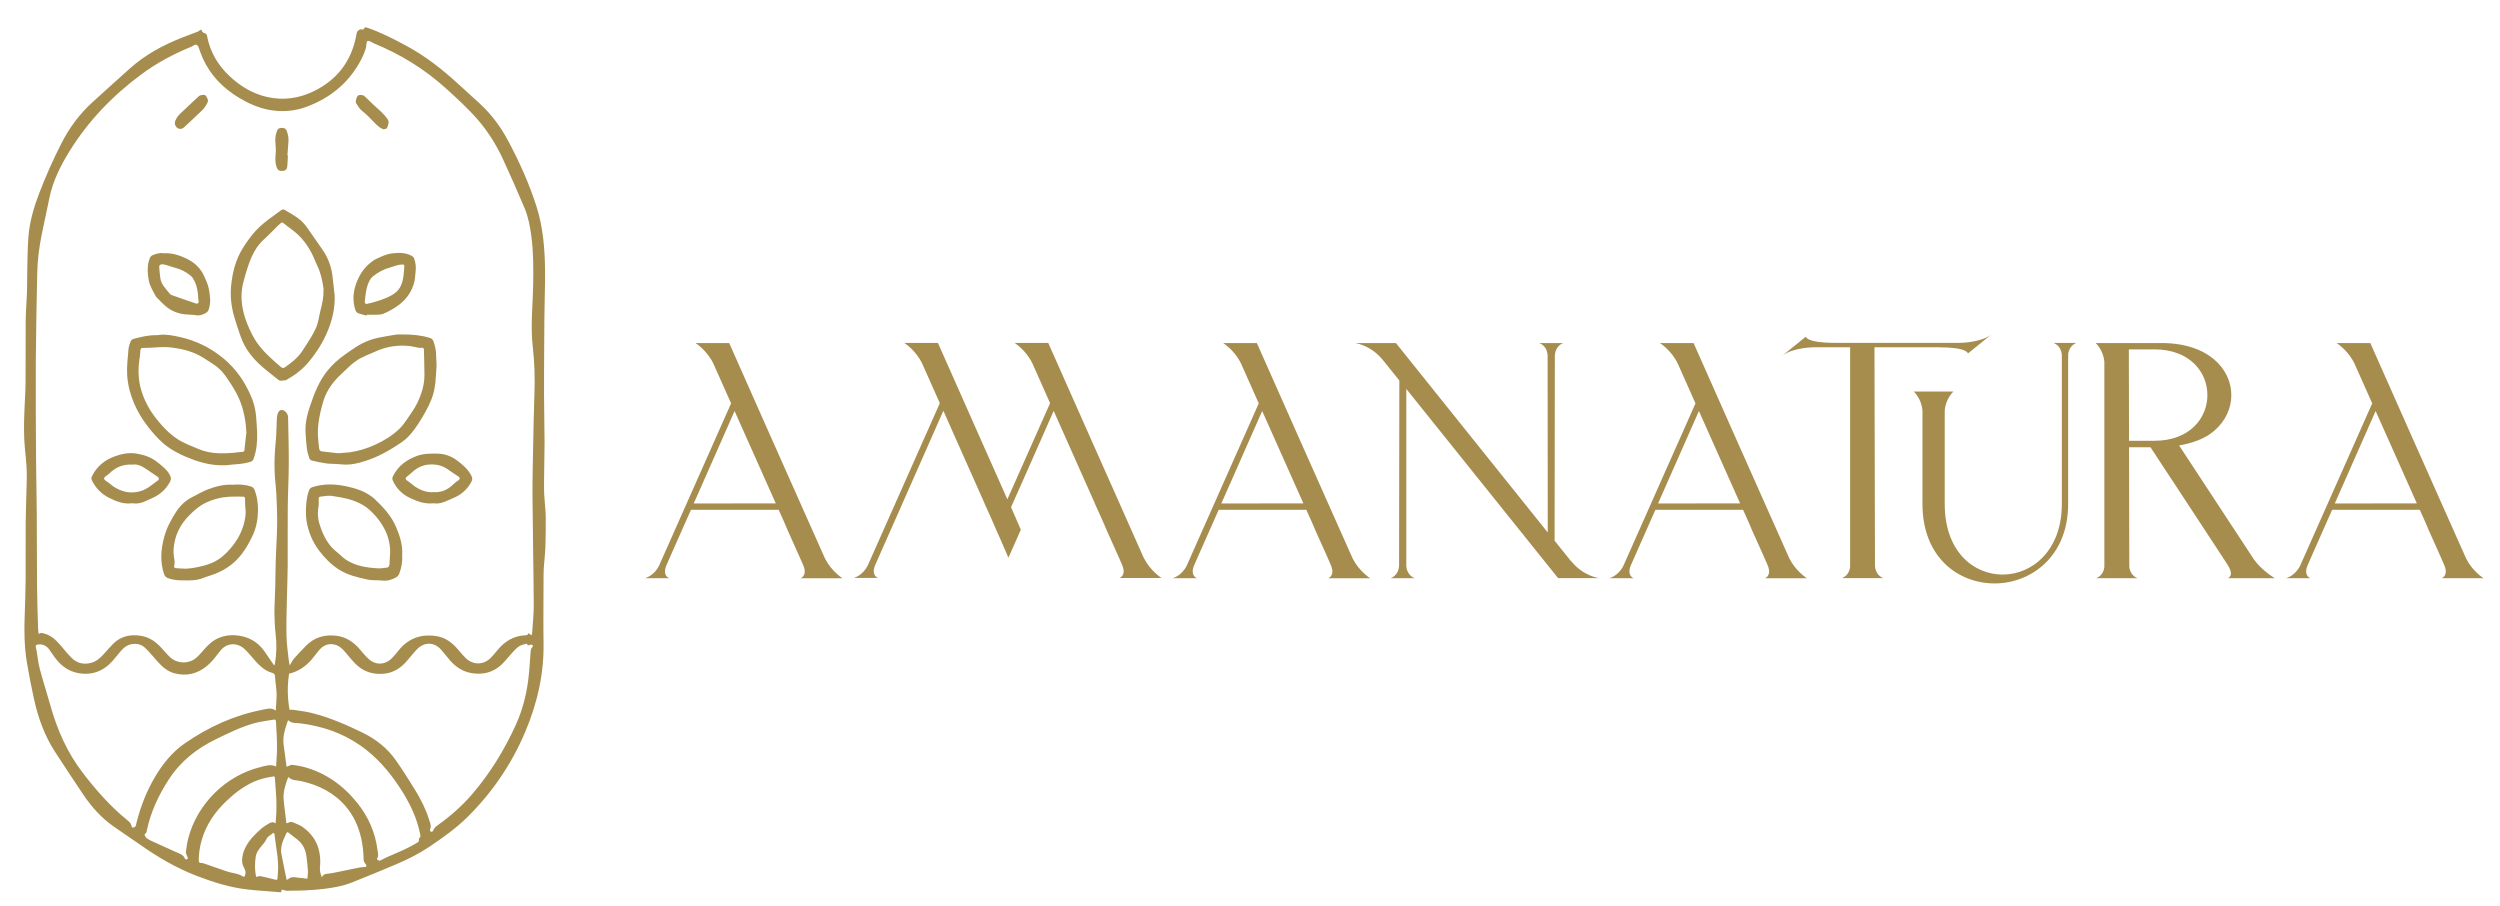 <svg xmlns="http://www.w3.org/2000/svg" id="Layer_1" data-name="Layer 1" viewBox="0 0 394.99 143.13"><defs><style>      .cls-1 {        fill: #a68d4e;        stroke-width: 0px;      }    </style></defs><g><path class="cls-1" d="M130.36,88.27l-.25-.56-3.19-7.16-5.27-11.84h0l-6.44-14.51h-5.32s1.91,1.21,2.89,3.4l2.73,6.13h0s-11.32,25.5-11.32,25.5c-.01.03-.03.06-.04.09-.79,1.67-2.24,2.03-2.24,2.03h3.82s-1.18-.38-.4-2.13l1.05-2.38,1.71-3.86.9-2.03.18-.4h13.86s1.05,2.35,1.05,2.35l.35.84,1.82,4.07h0s.63,1.42.63,1.42c.77,1.75-.4,2.13-.4,2.13h6.63s-1.73-1.09-2.74-3.08ZM109.61,79.54l6.45-14.6,1.79,4.01h0l4.72,10.58-12.96.02Z"></path><path class="cls-1" d="M385.75,91.35h6.63s-1.73-1.09-2.73-3.08l-.25-.56-3.19-7.16-5.27-11.84h0l-6.44-14.51h-5.32s1.91,1.21,2.89,3.4l2.73,6.13h0s-11.32,25.5-11.32,25.5c-.01.03-.03.06-.04.09-.79,1.67-2.24,2.03-2.24,2.03h3.83s-1.18-.38-.4-2.13l1.05-2.38,1.71-3.86.9-2.03.18-.4h13.85s1.05,2.35,1.05,2.35l.35.84,1.82,4.07h0s.62,1.42.62,1.42c.77,1.75-.4,2.13-.4,2.13ZM368.89,79.54l6.45-14.6,1.79,4.01h0l4.72,10.58-12.96.02Z"></path><path class="cls-1" d="M213.73,88.27l-.25-.56-3.19-7.16-5.27-11.84h0l-6.44-14.51h-5.32s1.92,1.21,2.89,3.4l2.73,6.13h0s-11.32,25.5-11.32,25.5c-.01.03-.03.06-.04.09-.79,1.67-2.24,2.03-2.24,2.03h3.83s-1.18-.38-.4-2.13l1.05-2.38,1.71-3.86.9-2.03.18-.4h13.85s1.05,2.35,1.05,2.35l.35.84,1.83,4.07h0s.62,1.42.62,1.42c.77,1.75-.4,2.13-.4,2.13h6.63s-1.73-1.09-2.74-3.08ZM192.97,79.54l6.45-14.6,1.79,4.01h0l4.72,10.58-12.96.02Z"></path><path class="cls-1" d="M282.73,88.27l-.25-.56-3.19-7.16-5.27-11.84h0l-6.44-14.51h-5.32s1.92,1.21,2.89,3.4l2.73,6.13h0s-11.32,25.5-11.32,25.5c-.01.03-.03.06-.04.09-.79,1.67-2.24,2.03-2.24,2.03h3.83s-1.18-.38-.4-2.13l1.05-2.38,1.71-3.86.9-2.03.18-.4h13.85s1.05,2.35,1.05,2.35l.35.84,1.83,4.07h0s.62,1.42.62,1.42c.77,1.75-.4,2.13-.4,2.13h6.63s-1.73-1.09-2.74-3.08ZM261.97,79.54l6.45-14.6,1.79,4.01h0l4.72,10.58-12.96.02Z"></path><path class="cls-1" d="M180.77,88.29v-.02s-.26-.57-.26-.57l-3.18-7.16-5.27-11.85h0l-6.44-14.51h-3.94s-1.38,0-1.38,0c0,0,1.89,1.19,2.87,3.36l.02.04.86,1.93,1.86,4.19-6.75,15.19-4.53-10.2h0l-6.44-14.51h-5.32s1.89,1.19,2.87,3.35l.02.04.86,1.93,1.87,4.2h0s0,0,0,0l-11.32,25.49s-.03.06-.04.09c-.79,1.67-2.24,2.03-2.24,2.03h3.83s-1.18-.38-.4-2.13l1.05-2.38,1.71-3.86.9-2.03,7.07-16.01,1.78,4.01h0s0,0,0,0l4.71,10.58h-.01l.45,1.01h.01l1.05,2.36.32.76.62,1.39,1.35,3.1,1.96-4.42-1.38-3.17-.17-.38,1.82-4.09.9-2.03,4.02-9.1,1.78,4h0s0,0,0,0l4.71,10.58h-.01l.45,1.01h.01l1.05,2.36.32.76.62,1.39,1.24,2.76h0s.62,1.41.62,1.41v.02c.77,1.74-.4,2.11-.4,2.11h1.35s3.92,0,3.92,0h0s1.37,0,1.37,0c0,0-1.71-1.08-2.72-3.05Z"></path><path class="cls-1" d="M296.24,89.54l-.08-34.67h9.29s.86,0,.86,0c4.61,0,4.61.98,4.61.98l3.76-3.04c-1.69,1.36-5.07,1.36-5.07,1.36h-18.82s-.86,0-.86,0c-4.61,0-4.61-.98-4.61-.98l-3.76,3.04c1.69-1.36,5.07-1.36,5.07-1.36h5.68v34.67c-.14,1.47-1.31,1.8-1.31,1.8h6.57s-1.17-.33-1.32-1.8Z"></path><path class="cls-1" d="M356.04,88.3v-.02s-11.75-17.9-11.75-17.9c2.21-.38,3.68-1.05,4.54-1.57.07-.04.14-.09.2-.14.25-.17.49-.34.71-.53.02-.01.03-.02.03-.02,1.85-1.55,2.77-3.62,2.77-5.69,0-4.13-3.65-8.23-11.01-8.23h-10.43s1.22,1.06,1.38,2.99v32.36c-.14,1.47-1.31,1.8-1.31,1.8h6.57s-1.17-.33-1.32-1.8l-.04-18.89h3.93-.54s2.2,3.36,2.2,3.36l1.3,1.97,8.68,13.23v.02c1.14,1.74.06,2.11.06,2.11h7.41s-1.95-1.08-3.38-3.05ZM340.4,69.64h-4.02l-.03-13.66c0-.45,0-.78,0-.78h4.05c5.59,0,8.36,3.61,8.36,7.22s-2.77,7.22-8.36,7.22Z"></path><path class="cls-1" d="M325.76,56v23.64c0,7.36-4.71,11.14-9.34,11.14s-9.16-3.66-9.16-11.14v-14.75c.15-1.96,1.38-3.03,1.38-3.03h-6.28s1.23,1.07,1.38,3.02v14.75c0,8.45,5.68,12.55,11.4,12.55s11.62-4.23,11.62-12.55v-23.64c.16-1.47,1.32-1.81,1.32-1.81h-3.65s1.17.33,1.32,1.81Z"></path><path class="cls-1" d="M248.22,88.67h0s-2.6-3.24-2.6-3.24l.04-29.1s0-.06,0-.09c.05-1.67,1.34-2.04,1.34-2.04h-3.82s1.34.38,1.34,2.13v.79s0,2.04,0,2.04l.02,24.97-18.59-23.19h0l-5.4-6.74h-6.47s.05,0,.15.02c.08.01.19.04.34.08.81.21,2.51.83,3.92,2.58,0,0,0,0,0,0l2.6,3.24-.04,29.1s0,.06,0,.09c-.05,1.67-1.34,2.04-1.34,2.04h3.82s-1.34-.38-1.34-2.13v-.79s0-2.04,0-2.04v-24.94s23.98,29.89,23.98,29.89h6.47s-2.47-.29-4.4-2.68Z"></path></g><g><path class="cls-1" d="M44.54,140.53c-.02.08-.07.24-.14.45-1.77-.15-3.55-.25-5.31-.45-2.76-.31-5.39-1.14-7.97-2.13-3.2-1.23-6.13-2.93-8.92-4.9-1.43-1.01-2.89-1.96-4.32-2.97-1.87-1.33-3.38-3.01-4.66-4.9-1.54-2.28-3.05-4.57-4.55-6.88-1.65-2.55-2.65-5.37-3.3-8.32-.42-1.91-.8-3.83-1.12-5.76-.42-2.54-.45-5.1-.34-7.66.07-1.78.12-3.55.14-5.33.02-3.03-.02-6.06.01-9.09.02-2.26.12-4.53.17-6.79.04-1.6-.11-3.19-.28-4.78-.21-2.05-.17-4.11-.09-6.16.06-1.49.17-2.98.18-4.46.03-3.26-.01-6.52.02-9.78.02-1.55.16-3.09.21-4.64.04-1.13.01-2.27.04-3.4.04-1.72.05-3.44.18-5.15.18-2.38.85-4.66,1.7-6.89,1.02-2.66,2.18-5.27,3.47-7.81,1.26-2.5,2.9-4.72,4.97-6.6,1.96-1.79,3.94-3.56,5.91-5.33,2.39-2.14,5.16-3.64,8.12-4.82.86-.34,1.72-.64,2.58-.98.18-.07.32-.21.5-.33.03.03.1.07.12.13.09.26.27.4.53.46.23.06.29.25.33.45.47,2.46,1.67,4.52,3.47,6.24,1.73,1.64,3.7,2.86,6.05,3.38,2.57.57,5.05.21,7.4-.95,3.61-1.79,5.84-4.67,6.62-8.64.08-.39.08-.83.52-1.04.12-.06.28-.09.41-.06.16.03.27.03.34-.13.09-.22.24-.23.45-.15,2.1.71,4.06,1.72,6.01,2.76,3.11,1.65,5.86,3.79,8.44,6.17,1.12,1.03,2.25,2.04,3.37,3.07,1.79,1.65,3.24,3.57,4.39,5.71,1.86,3.45,3.46,7.01,4.64,10.75.5,1.6.8,3.24,1,4.9.36,3.07.32,6.14.24,9.22-.06,2.33-.07,4.67-.08,7.01-.02,2.81-.04,5.62-.03,8.44,0,2.51.08,5.03.08,7.54,0,2.42-.09,4.85-.08,7.27,0,1.07.13,2.14.2,3.21.03.47.08.93.07,1.4,0,1.56,0,3.12-.06,4.68-.04,1.08-.18,2.15-.25,3.23-.04.7-.04,1.41-.04,2.12,0,3.23-.05,6.46,0,9.69.09,4.93-.99,9.61-2.9,14.12-2.15,5.08-5.2,9.56-9.12,13.44-1.77,1.75-3.8,3.19-5.86,4.59-1.68,1.14-3.48,2.06-5.35,2.85-2.35.99-4.71,1.98-7.08,2.91-1.44.57-2.97.83-4.5,1.01-1.91.22-3.82.29-5.74.28-.26,0-.51-.12-.83-.19ZM84.01,100.37s.04-.05.04-.07c.1-1.57.29-3.15.28-4.72-.03-5.71-.16-11.43-.2-17.14-.02-2.7.06-5.4.11-8.11.05-2.72.1-5.44.2-8.16.09-2.45.02-4.88-.26-7.31-.19-1.65-.2-3.31-.14-4.97.06-1.63.17-3.25.2-4.88.04-2.56.05-5.12-.29-7.67-.2-1.53-.47-3.04-1.07-4.46-1.09-2.57-2.21-5.13-3.38-7.66-1.03-2.23-2.31-4.32-3.92-6.2-1.6-1.86-3.41-3.5-5.22-5.14-3.33-3-7.1-5.3-11.23-7.01-.23-.1-.45-.25-.68-.35-.12-.05-.28-.09-.38-.04-.08.03-.13.2-.15.31-.06.31-.05.63-.15.93-.17.52-.36,1.03-.61,1.51-1.88,3.71-4.85,6.2-8.72,7.64-1.91.71-3.9.86-5.91.49-1.72-.32-3.28-1.02-4.77-1.91-2.51-1.52-4.49-3.52-5.71-6.22-.26-.58-.46-1.18-.68-1.77-.16-.43-.47-.52-.82-.25-.11.08-.24.14-.37.19-2.79,1.15-5.44,2.56-7.86,4.36-4.53,3.36-8.38,7.35-11.36,12.17-1.4,2.27-2.57,4.62-3.13,7.24-.42,1.95-.83,3.9-1.23,5.86-.4,1.98-.67,3.99-.71,6.01-.1,4.69-.2,9.38-.23,14.07-.03,5.19.01,10.38.04,15.56.02,2.71.09,5.43.11,8.14.03,4.02.01,8.05.05,12.07.02,2.12.1,4.25.16,6.37,0,.3.05.6.09.94.3-.29.6-.17.89-.09,1.04.28,1.79.96,2.46,1.74.59.68,1.16,1.39,1.79,2.04.89.92,2,1.18,3.22.83.8-.23,1.39-.78,1.94-1.38.5-.55.98-1.13,1.51-1.65,1.23-1.2,2.73-1.49,4.38-1.22,1.32.22,2.33.94,3.21,1.91.47.52.93,1.07,1.45,1.54,1.09.97,2.84,1,3.96.09.4-.32.75-.71,1.08-1.1.67-.78,1.37-1.53,2.31-1.99,1.23-.6,2.52-.67,3.83-.41,1.59.32,2.83,1.19,3.74,2.54.46.68.92,1.35,1.39,2.03.01.02.05.02.09.04.03-.07.06-.13.07-.2.27-1.54.31-3.09.13-4.65-.13-1.13-.19-2.28-.2-3.41,0-1.37.1-2.74.13-4.11.04-1.43.03-2.86.08-4.29.06-1.89.2-3.77.22-5.66.02-1.53-.05-3.06-.12-4.58-.06-1.24-.23-2.47-.28-3.71-.07-1.72.05-3.43.21-5.14.1-1.12.08-2.24.15-3.36.02-.29.09-.59.22-.85.22-.43.65-.49,1.03-.2.32.25.51.58.52,1,.04,2.39.12,4.79.11,7.18,0,2.32-.14,4.65-.16,6.97-.03,3.03,0,6.06-.01,9.09-.01,1.84-.09,3.67-.13,5.51-.04,1.95-.11,3.9-.06,5.84.03,1.32.24,2.64.38,3.96.02.19.08.38.13.63.24-.39.41-.76.66-1.06.59-.68,1.23-1.33,1.85-1.98,1.32-1.39,2.96-1.86,4.82-1.65,1.5.17,2.69.94,3.67,2.06.49.56.95,1.16,1.5,1.65,1.06.95,2.49.92,3.53-.05.42-.4.79-.86,1.16-1.32,1.54-1.94,3.56-2.65,5.97-2.28,1.45.22,2.54,1.06,3.46,2.15.38.45.75.91,1.17,1.31,1.18,1.15,2.83,1.13,3.98-.04.37-.37.71-.78,1.04-1.19,1.13-1.39,2.54-2.26,4.36-2.36.21-.01.45.03.5-.33.21.12.38.21.57.32ZM83.4,102c-.11-.28-.12-.33-.37-.26-.37.1-.76.19-1.07.41-.39.27-.72.65-1.05,1-.55.6-1.04,1.26-1.63,1.82-1.34,1.28-2.97,1.68-4.78,1.38-1.35-.23-2.43-.93-3.33-1.93-.54-.61-1.02-1.28-1.57-1.87-1.02-1.09-2.49-1.12-3.58-.1-.2.19-.39.4-.57.61-.46.53-.9,1.09-1.38,1.61-.93,1.01-2.07,1.66-3.46,1.78-1.73.15-3.24-.35-4.47-1.59-.59-.6-1.11-1.27-1.66-1.91-.41-.47-.86-.89-1.47-1.07-1.03-.31-1.93.02-2.7.97-.38.47-.73.97-1.13,1.42-.95,1.07-2.09,1.84-3.51,2.17-.28,1.91-.27,3.83.08,5.72.17-.01.32-.05.46-.03,1.03.16,2.08.27,3.1.53,2.81.71,5.46,1.87,8.06,3.14,2.08,1.02,3.85,2.44,5.18,4.33,1.06,1.51,2.04,3.08,3.01,4.64.92,1.49,1.72,3.06,2.24,4.75.16.52.42,1.04.12,1.6-.03.05.1.26.19.29.09.03.3-.06.32-.13.13-.49.51-.74.88-1.01,1.94-1.39,3.71-2.96,5.27-4.77,2.84-3.3,5.08-6.96,6.89-10.91,1.21-2.65,1.86-5.44,2.12-8.33.1-1.11.17-2.22.25-3.32.02-.26.07-.5.28-.7.06-.06.1-.26.07-.28-.09-.07-.23-.12-.35-.11-.14.01-.27.09-.43.15ZM43.57,112.23c.05-.92.15-1.76.13-2.61-.02-.9-.2-1.79-.24-2.69-.02-.41-.16-.54-.54-.65-1-.29-1.77-.96-2.46-1.72-.59-.66-1.14-1.36-1.77-1.97-1.08-1.05-2.8-1.16-3.89.24-.1.13-.21.26-.32.4-.56.74-1.13,1.46-1.86,2.05-1.48,1.19-3.15,1.58-5,1.11-1.15-.29-2.01-1.05-2.77-1.92-.63-.71-1.23-1.44-1.9-2.09-.62-.6-1.42-.76-2.27-.58-.67.14-1.15.56-1.58,1.05-.43.5-.83,1.01-1.26,1.51-1.47,1.68-3.29,2.39-5.51,1.98-1.39-.26-2.49-1.02-3.37-2.08-.43-.52-.78-1.1-1.18-1.64-.47-.66-1.17-.93-1.89-.77-.22.05-.28.16-.24.36.04.19.1.38.13.58.17.98.26,1.99.52,2.95.52,1.94,1.14,3.85,1.68,5.78,1.07,3.83,2.65,7.38,5.08,10.56,2.13,2.78,4.43,5.39,7.16,7.59.28.23.5.47.56.84.04.25.18.28.41.2.34-.13.3-.42.37-.69.64-2.54,1.57-4.96,2.9-7.22,1.23-2.08,2.72-3.96,4.72-5.34,3.75-2.6,7.84-4.47,12.34-5.33.64-.12,1.34-.4,2.04.14ZM45.26,121.15c.14-.06.25-.12.38-.16.18-.06.38-.17.56-.15.58.08,1.16.17,1.72.31,3.5.92,6.29,2.92,8.53,5.71,1.74,2.17,2.83,4.64,3.19,7.41.06.46.23.94-.07,1.4-.02.03.06.19.13.22.11.06.27.12.37.07.41-.18.8-.42,1.22-.6,1.58-.68,3.18-1.33,4.66-2.24.17-.11.26-.21.23-.43-.01-.1.01-.25.08-.29.21-.15.18-.34.14-.53-.08-.37-.16-.73-.26-1.1-.58-2.21-1.61-4.21-2.84-6.12-1.72-2.66-3.74-5.04-6.36-6.86-2.88-2.01-6.09-3.08-9.55-3.51-.61-.08-1.29.06-1.8-.46,0,0-.04,0-.09,0-.05.15-.12.31-.17.48-.39,1.1-.67,2.22-.52,3.4.05.43.12.86.18,1.29.09.69.18,1.39.28,2.14ZM43.62,121.13c.06-1.09.16-2.14.15-3.19,0-1.32-.11-2.64-.17-3.96-.01-.23-.12-.32-.35-.28-.98.17-1.98.28-2.94.53-2.14.57-4.13,1.56-6.11,2.52-3.05,1.47-5.64,3.49-7.51,6.37-1.62,2.49-2.87,5.13-3.48,8.05-.05.23-.06.48-.32.59-.03.01-.07.12-.05.15.08.16.14.35.27.46.21.18.45.32.7.44,1.34.62,2.68,1.22,4.03,1.83.53.24,1.14.39,1.38,1.03.02.07.17.14.23.13.09-.02.21-.12.23-.2.01-.1-.07-.22-.11-.33-.08-.22-.23-.45-.2-.66.09-.73.2-1.47.38-2.19,1.43-5.45,5.96-9.91,11.43-11.23.77-.19,1.57-.51,2.44-.08ZM50.84,138.62c.18-.37.42-.51.73-.55.42-.05.85-.11,1.26-.19,1.33-.27,2.65-.56,3.98-.82.27-.05.56-.05.83-.08.08,0,.2-.03.23-.08.03-.07.02-.19-.02-.27-.04-.09-.14-.14-.19-.23-.08-.17-.21-.35-.21-.53-.01-1.13-.13-2.26-.37-3.36-.43-1.92-1.21-3.67-2.5-5.16-1.84-2.13-4.22-3.29-6.91-3.92-.71-.17-1.52-.06-2.11-.65-.02.02-.05.04-.05.06-.39,1.06-.75,2.13-.71,3.29.02.55.11,1.1.17,1.65.09.76.18,1.51.28,2.3.1-.03.21-.04.3-.09.26-.16.53-.16.8-.04.49.22,1.01.4,1.44.7,2.23,1.57,3.02,3.78,2.76,6.43-.05.51.09.97.29,1.54ZM43.54,130.11c.04-.62.1-1.16.12-1.71.02-.71.02-1.43,0-2.14-.05-1.03-.15-2.06-.21-3.09-.03-.55-.01-.54-.54-.45-.98.16-1.93.4-2.84.81-1.64.74-3.04,1.83-4.33,3.06-1.82,1.74-3.19,3.75-3.89,6.2-.29,1.02-.44,2.07-.45,3.13,0,.21.03.4.29.42.15.02.31.01.46.06,1.22.41,2.43.83,3.64,1.26.86.31,1.82.3,2.61.83.12.08.23.03.3-.13.17-.41.11-.79-.1-1.17-.21-.38-.35-.77-.35-1.21,0-.76.21-1.47.55-2.13.6-1.17,1.52-2.08,2.49-2.93.36-.31.77-.56,1.18-.8.32-.18.68-.35,1.08-.02ZM45.3,139.02c.12-.07.25-.12.36-.21.26-.21.55-.24.87-.21.65.07,1.31.15,2.04.23.03-.45.11-.87.08-1.29-.04-.71-.14-1.42-.22-2.12-.11-1.09-.53-2.02-1.39-2.73-.47-.38-.95-.74-1.42-1.11-.17-.14-.3-.12-.39.09-.16.36-.33.72-.48,1.09-.26.67-.43,1.38-.3,2.09.25,1.38.55,2.74.84,4.17ZM40.49,138.55c.24-.05.47-.15.66-.12.79.16,1.58.36,2.36.56.23.06.32-.01.33-.22.02-.29.05-.57.07-.86.08-1.11.01-2.22-.17-3.32-.16-.95-.24-1.9-.38-2.85,0-.06-.18-.17-.18-.16-.35.34-.85.5-1.08.99-.15.33-.37.63-.61.9-.5.57-.98,1.16-1.09,1.91-.15,1.08-.18,2.17.09,3.18Z"></path><path class="cls-1" d="M68.98,57.65c-.13,1.8-.1,3.66-.8,5.41-.55,1.38-1.3,2.67-2.11,3.92-.71,1.09-1.49,2.1-2.55,2.84-2.07,1.45-4.27,2.65-6.75,3.29-.99.26-1.95.37-2.96.25-.76-.09-1.53-.05-2.29-.15-.76-.1-1.52-.27-2.27-.45-.16-.04-.34-.23-.39-.39-.16-.48-.31-.98-.37-1.49-.11-.88-.19-1.78-.22-2.67-.06-1.39.26-2.73.71-4.04.67-1.98,1.4-3.92,2.73-5.57.8-.99,1.74-1.85,2.79-2.58.55-.39,1.1-.78,1.67-1.15,1.27-.84,2.67-1.37,4.17-1.62.71-.12,1.42-.27,2.13-.37.41-.06.83-.04,1.25-.04,1.4,0,2.79.12,4.14.53.31.09.52.25.63.57.26.73.42,1.48.42,2.27,0,.48.05.95.07,1.46ZM53.42,71.61c.72-.06,1.29-.08,1.85-.15,1.41-.19,2.76-.63,4.05-1.22,1.39-.64,2.69-1.43,3.8-2.51.82-.8,1.37-1.8,2.02-2.72.62-.88,1.07-1.86,1.42-2.87.33-.95.51-1.96.5-2.97-.01-1.31-.05-2.62-.08-3.93,0-.21-.12-.31-.35-.29-.17.02-.35.02-.53-.01-.42-.07-.83-.2-1.25-.25-1.92-.23-3.78.04-5.54.85-1,.46-2.04.81-2.97,1.43-.89.59-1.6,1.37-2.37,2.08-1.25,1.15-2.26,2.48-2.81,4.1-.22.65-.39,1.33-.54,2-.27,1.22-.46,2.46-.39,3.71.04.64.12,1.28.18,1.92.03.34.17.51.5.55.88.11,1.77.2,2.51.28Z"></path><path class="cls-1" d="M52.88,46.7c.06,1.93-.35,3.74-1.07,5.51-.73,1.8-1.75,3.41-2.98,4.91-1.01,1.23-2.24,2.16-3.61,2.92-.08.05-.19.05-.28.06-.19.02-.38.05-.57.05-.12,0-.26-.03-.35-.1-.6-.47-1.19-.96-1.78-1.43-1-.79-1.93-1.65-2.71-2.67-.67-.87-1.18-1.83-1.54-2.87-.36-1.05-.72-2.09-1.02-3.16-.44-1.57-.61-3.17-.45-4.8.21-2.09.7-4.08,1.83-5.89.63-1,1.29-1.95,2.09-2.81.83-.89,1.79-1.63,2.78-2.33.42-.3.82-.63,1.24-.91.11-.08.33-.12.44-.06.74.43,1.48.85,2.17,1.34.69.48,1.22,1.13,1.69,1.83.75,1.11,1.54,2.19,2.29,3.3.83,1.24,1.32,2.61,1.49,4.09.12,1.01.23,2.03.34,3.04ZM51.11,45.98c0-.14.02-.28,0-.42-.18-1.26-.44-2.49-1.01-3.64-.2-.4-.35-.82-.53-1.23-.81-1.83-1.98-3.38-3.63-4.55-.39-.27-.75-.58-1.13-.87-.16-.12-.3-.18-.47,0-.14.14-.3.26-.44.4-.74.72-1.45,1.48-2.21,2.17-.85.77-1.46,1.69-1.92,2.73-.56,1.27-.94,2.6-1.3,3.94-.37,1.4-.4,2.78-.13,4.2.29,1.54.87,2.96,1.59,4.33.79,1.48,1.91,2.7,3.16,3.81.46.41.91.83,1.39,1.21.1.08.35.1.45.03,1.01-.7,2.01-1.45,2.72-2.47.56-.79,1.06-1.63,1.57-2.46.22-.36.41-.75.6-1.13.49-.97.57-2.05.84-3.08.26-.98.47-1.96.45-2.98Z"></path><path class="cls-1" d="M25.19,52.91c1.1-.13,2.17.11,3.24.34,2.52.56,4.78,1.67,6.78,3.3,2.13,1.73,3.62,3.94,4.62,6.47.41,1.03.61,2.13.67,3.24.04.72.11,1.44.13,2.17.03,1.39-.08,2.77-.58,4.09-.1.26-.28.39-.53.46-.88.27-1.79.35-2.69.41-.34.02-.67.09-1,.11-.44.02-.89.01-1.33,0-1.78-.1-3.45-.62-5.09-1.31-1.32-.56-2.57-1.24-3.64-2.17-.84-.73-1.59-1.59-2.28-2.46-.94-1.18-1.73-2.47-2.32-3.86-.6-1.43-.99-2.91-1.08-4.47-.08-1.37.1-2.71.21-4.06.03-.43.2-.87.36-1.28.06-.15.25-.29.41-.34,1.17-.31,2.34-.61,3.56-.59.19,0,.38-.02.57-.03ZM38.93,68.46c-.09-2-.42-3.75-1.14-5.43-.56-1.29-1.34-2.45-2.14-3.6-.53-.76-1.21-1.42-2.01-1.93-.49-.31-.98-.63-1.48-.95-1.64-1.05-3.5-1.48-5.39-1.68-1.05-.11-2.12.05-3.18.08-.38.01-.77,0-1.15.03-.09,0-.23.17-.25.28-.05.37-.03.75-.1,1.12-.3,1.8-.29,3.6.25,5.35.5,1.64,1.32,3.12,2.38,4.46.96,1.21,2.01,2.32,3.32,3.18,1.03.68,2.18,1.08,3.3,1.56,1.02.43,2.09.65,3.2.68,1.15.04,2.3-.04,3.44-.2.19-.03.45.02.55-.09.12-.12.09-.38.13-.57,0,0,0-.02,0-.03.09-.82.18-1.63.25-2.27Z"></path><path class="cls-1" d="M36.83,76.58c.98-.07,1.89-.02,2.78.27.35.11.53.31.65.65.5,1.38.58,2.81.44,4.23-.09.91-.32,1.85-.69,2.68-.5,1.11-1.11,2.21-1.85,3.17-1.28,1.67-3.01,2.76-5.03,3.38-.33.1-.66.21-.98.34-.7.29-1.42.39-2.18.4-1.15,0-2.3.06-3.41-.35-.33-.12-.52-.3-.63-.63-.67-1.97-.52-3.92.02-5.9.4-1.46,1.1-2.76,1.91-4,.63-.96,1.47-1.75,2.51-2.28.85-.44,1.69-.93,2.58-1.26,1.25-.47,2.56-.78,3.87-.69ZM29.34,89.85c.24-.02.69-.04,1.13-.11,1.08-.19,2.16-.41,3.16-.87,1.11-.51,1.99-1.28,2.77-2.2,1.06-1.24,1.85-2.62,2.21-4.21.15-.68.27-1.37.17-2.09-.07-.52-.05-1.05-.06-1.57,0-.25-.12-.33-.35-.33-.71,0-1.43-.03-2.14.01-1.31.08-2.57.4-3.77.98-1.03.5-1.86,1.24-2.64,2.05-1.15,1.19-1.94,2.57-2.25,4.2-.13.68-.2,1.36-.11,2.07.07.56.24,1.13.03,1.7-.02.06.13.27.22.28.47.05.94.06,1.62.09Z"></path><path class="cls-1" d="M63.54,87.76c.08.93-.1,1.86-.42,2.77-.11.33-.28.56-.6.73-.66.34-1.32.56-2.08.47-.77-.09-1.57,0-2.31-.15-1.6-.34-3.2-.71-4.62-1.62-1.22-.79-2.22-1.81-3.08-2.95-1.09-1.43-1.75-3.07-2.02-4.86-.07-.43-.07-.87-.07-1.31,0-1.11.08-2.21.45-3.28.11-.31.27-.5.59-.6,1.92-.61,3.84-.49,5.77-.03,1.22.29,2.38.68,3.4,1.41.15.11.32.2.46.33,1.47,1.37,2.85,2.82,3.62,4.71.57,1.38,1.03,2.81.91,4.38ZM52.25,78.33c-.17,0-.34-.01-.5,0-.38.04-.77.09-1.15.14-.22.03-.26.18-.25.37,0,.38.05.78-.02,1.15-.19,1.01-.12,2.02.2,2.97.53,1.63,1.27,3.16,2.68,4.25.51.39.94.9,1.48,1.24,1.5.97,3.21,1.24,4.96,1.34.53.03,1.07-.05,1.59-.13.11-.02.24-.21.28-.35.05-.2.03-.41.04-.62.03-.66.11-1.33.07-1.98-.07-.89-.25-1.77-.63-2.61-.6-1.34-1.46-2.47-2.53-3.46-.29-.27-.6-.52-.94-.73-1.61-1.01-3.43-1.32-5.27-1.58Z"></path><path class="cls-1" d="M25.81,40.02c1.23-.09,2.44.26,3.6.81,1.28.61,2.28,1.51,2.86,2.82.28.64.59,1.29.72,1.97.2,1.06.36,2.15,0,3.23-.09.27-.22.46-.48.61-.5.28-.99.45-1.58.34-.57-.1-1.17-.07-1.75-.14-1.06-.12-2.04-.51-2.88-1.18-.52-.41-.97-.91-1.44-1.38-.1-.1-.2-.2-.26-.32-.46-.83-.96-1.65-1.12-2.61-.18-1.11-.25-2.22.16-3.32.11-.28.26-.46.55-.57.51-.18,1.01-.37,1.63-.27ZM25.74,41.75c-.51.02-.63.15-.57.65.03.23.04.45.06.68.03.29.06.57.1.85.14,1.03.89,1.71,1.48,2.46.23.29.73.35,1.12.51.09.04.18.08.28.11.92.32,1.84.64,2.77.95.26.08.45-.11.41-.38-.01-.1-.06-.19-.06-.29-.02-1-.16-1.98-.6-2.88-.15-.31-.35-.64-.61-.85-.71-.58-1.51-1.01-2.41-1.24-.46-.12-.91-.28-1.36-.42-.2-.06-.4-.1-.59-.15Z"></path><path class="cls-1" d="M57.95,49.87c-.46-.13-.94-.22-1.38-.39-.17-.07-.35-.28-.41-.46-.52-1.56-.37-3.08.26-4.6.48-1.16,1.15-2.14,2.13-2.92.26-.2.51-.42.81-.55.82-.39,1.64-.8,2.56-.91,1.08-.13,2.14-.16,3.13.38.15.08.31.23.37.39.26.69.33,1.41.24,2.14-.07.58-.08,1.18-.23,1.73-.36,1.32-1.09,2.39-2.14,3.28-.81.68-1.72,1.17-2.67,1.59-.26.12-.57.16-.87.17-.59.03-1.19,0-1.79,0,0,.05-.02.1-.02.15ZM57.64,47.72c0,.2.11.34.33.29.43-.09.86-.2,1.28-.32,1.03-.31,2.04-.65,2.96-1.25,1.09-.71,1.41-1.78,1.55-2.96.06-.45.08-.9.12-1.35.02-.19-.05-.35-.23-.34-.3,0-.62.04-.91.12-.39.1-.77.26-1.16.37-.99.27-1.88.75-2.67,1.39-.19.15-.35.36-.47.57-.61,1.08-.67,2.3-.82,3.49Z"></path><path class="cls-1" d="M68.48,79.52c-1.36.15-2.59-.31-3.74-.86-1.2-.58-2.14-1.5-2.69-2.76-.11-.25-.06-.47.06-.71.82-1.6,2.13-2.57,3.8-3.17,1.06-.38,2.14-.36,3.23-.35,1.16.02,2.21.42,3.13,1.12.87.66,1.7,1.37,2.21,2.38.16.33.18.6.01.92-.66,1.29-1.7,2.14-3.03,2.67-.22.09-.44.17-.66.28-.74.37-1.51.6-2.33.47ZM68.53,77.76c1.25.07,2.25-.4,3.11-1.26.24-.24.54-.43.82-.63.2-.14.23-.41.03-.54-.56-.38-1.13-.73-1.68-1.13-.84-.61-1.74-.85-2.79-.82-1.15.04-2.08.47-2.9,1.23-.27.25-.57.49-.86.72-.22.17-.23.38,0,.55.22.16.46.32.67.5,1.05.89,2.21,1.47,3.61,1.38Z"></path><path class="cls-1" d="M20.9,79.51c-1.31.19-2.48-.27-3.58-.81-1.24-.61-2.21-1.56-2.82-2.85-.12-.25-.04-.46.07-.68.75-1.5,1.94-2.46,3.49-3.04,1.16-.43,2.33-.67,3.55-.46,1.21.2,2.35.61,3.32,1.4.72.59,1.47,1.14,1.92,2,.2.37.21.68.01,1.05-.67,1.27-1.7,2.12-3.01,2.67-.15.07-.31.12-.46.2-.79.42-1.61.67-2.5.52ZM20.88,73.4c-1.48-.07-2.6.44-3.56,1.36-.21.2-.44.37-.68.53-.25.17-.26.43-.02.6.26.18.53.35.77.56.62.56,1.35.93,2.12,1.16.91.27,1.85.25,2.78-.04,1.04-.33,1.82-1.07,2.68-1.68.2-.14.16-.42-.04-.55-.38-.25-.75-.51-1.13-.76-.93-.62-1.81-1.37-2.92-1.17Z"></path><path class="cls-1" d="M45.49,24.56c-.03.57-.05,1.15-.1,1.72-.04.46-.25.67-.68.72-.54.06-.82-.1-.98-.52-.26-.68-.25-1.38-.18-2.1.06-.62.02-1.26-.04-1.89-.06-.67.04-1.3.3-1.91.14-.33.46-.38.78-.37.31,0,.57.11.69.42.24.59.35,1.19.29,1.83-.06.7-.11,1.4-.16,2.1.03,0,.06,0,.08,0Z"></path><path class="cls-1" d="M60.61,20.44c-.23-.12-.49-.2-.7-.37-.33-.26-.63-.55-.91-.86-.57-.62-1.18-1.2-1.84-1.73-.37-.3-.63-.76-.89-1.17-.16-.25.05-.98.27-1.19.2-.18.8-.16,1.06.08.49.45.95.93,1.44,1.39.43.4.89.77,1.3,1.18.33.33.63.68.9,1.06.33.47.06.96-.1,1.41-.04.1-.3.12-.53.2Z"></path><path class="cls-1" d="M28.47,20.37c-.55,0-.99-.66-.81-1.19.18-.51.5-.94.9-1.31.63-.57,1.24-1.17,1.86-1.75.33-.31.67-.62,1.01-.93.07-.06.17-.12.26-.13.29-.05.64-.18.84.09.23.31.44.71.24,1.1-.21.41-.47.82-.79,1.14-.93.92-1.91,1.79-2.86,2.69-.2.19-.41.31-.65.27Z"></path></g></svg>